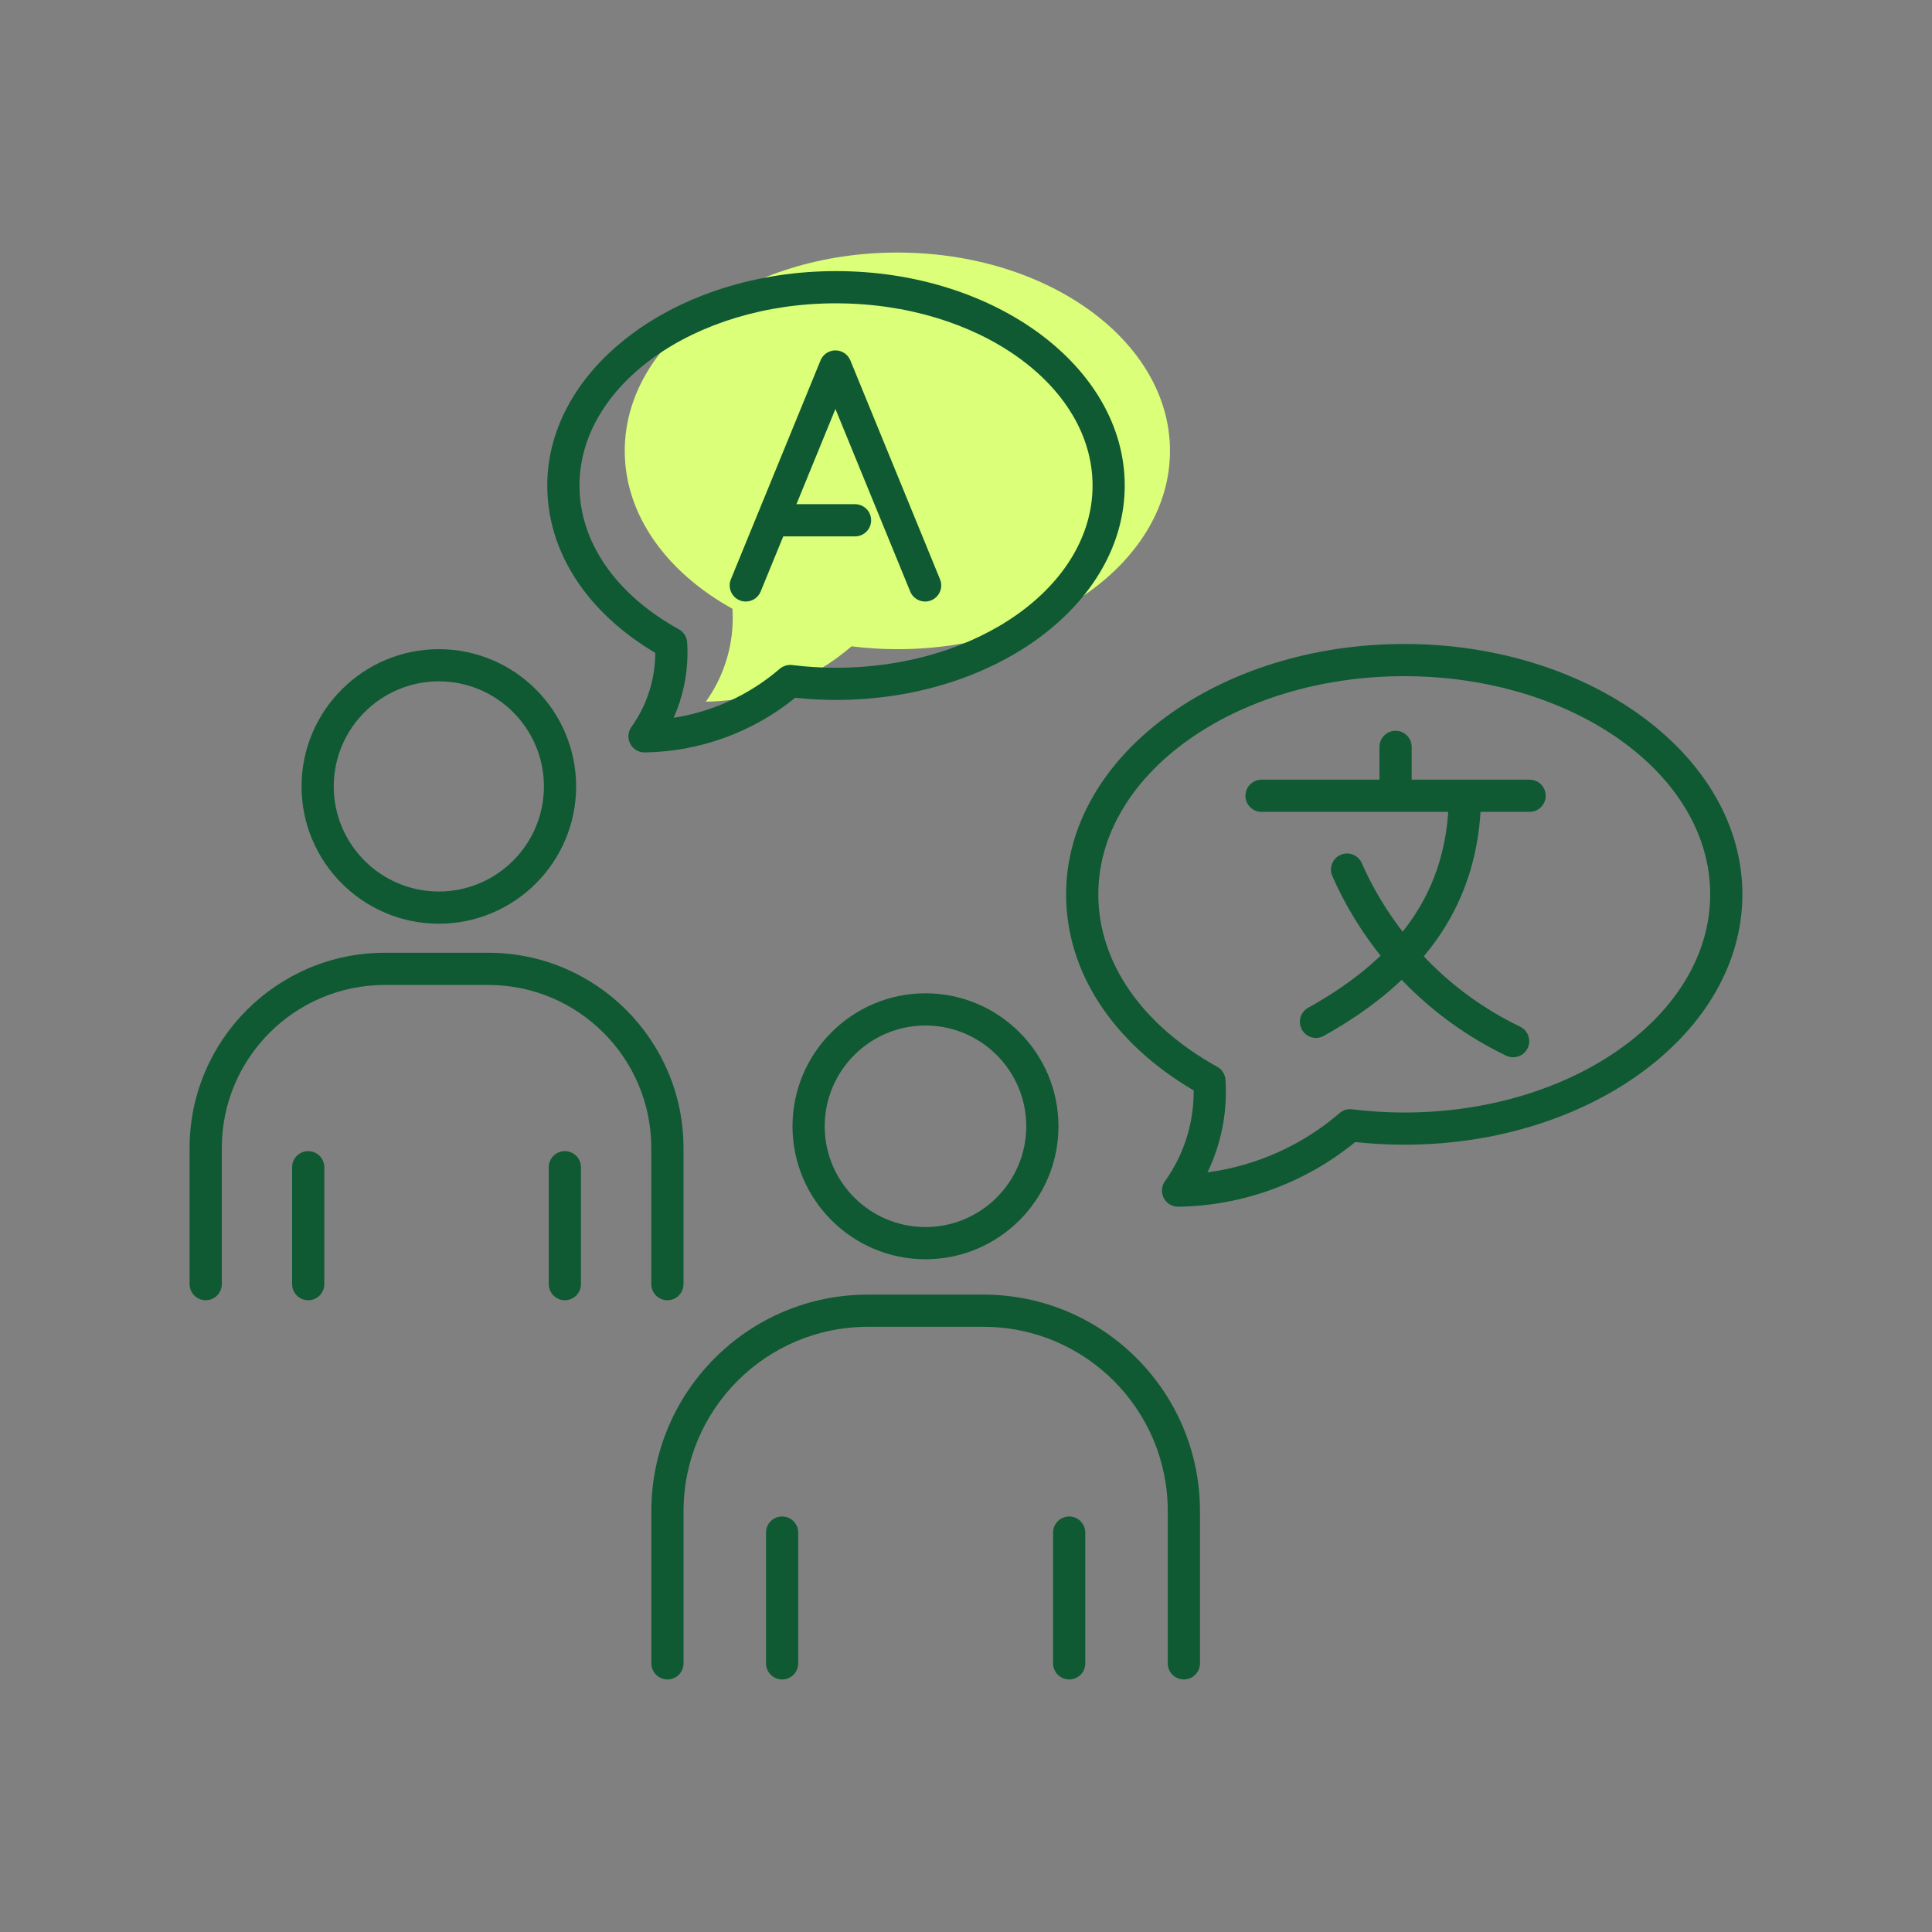 <?xml version="1.0" encoding="UTF-8"?><svg id="Icons_Final" xmlns="http://www.w3.org/2000/svg" viewBox="0 0 120 120"><rect x="0" y="0" width="120" height="120" fill="#808080" stroke="none"/><path d="m38.804,28.004c0-6.803,7.581-12.318,16.933-12.318,9.352,0,16.933,5.515,16.933,12.318,0,6.803-7.581,12.318-16.933,12.318-.97,0-1.92-.063-2.846-.177-2.436,2.1-5.593,3.388-9.05,3.437,1.05-1.469,1.671-3.267,1.671-5.21,0-.189-.007-.376-.019-.561-4.064-2.25-6.689-5.805-6.689-9.807Z" fill="#dbff78"/><path d="m27.257,57.374c-4.702,0-8.527-3.825-8.527-8.527,0-4.701,3.825-8.526,8.527-8.526s8.527,3.825,8.527,8.526c0,4.702-3.825,8.527-8.527,8.527Zm0-15.054c-3.6,0-6.527,2.928-6.527,6.526,0,3.6,2.928,6.527,6.527,6.527s6.527-2.928,6.527-6.527c0-3.599-2.928-6.526-6.527-6.526Z" fill="#0f5a33"/><path d="m57.483,78.215c-4.554,0-8.259-3.705-8.259-8.26,0-4.554,3.705-8.259,8.259-8.259,4.555,0,8.26,3.705,8.26,8.259,0,4.555-3.705,8.26-8.26,8.26Zm0-14.519c-3.451,0-6.259,2.808-6.259,6.259s2.808,6.26,6.259,6.26,6.26-2.809,6.26-6.26-2.809-6.259-6.26-6.259Z" fill="#0f5a33"/><path d="m40.031,46.735c-.372,0-.713-.206-.886-.536-.175-.334-.147-.738.072-1.045.965-1.351,1.478-2.94,1.483-4.601-4.271-2.536-6.708-6.3-6.708-10.396,0-7.344,8.045-13.318,17.934-13.318,9.888,0,17.933,5.975,17.933,13.318s-8.045,13.318-17.933,13.318c-.836,0-1.686-.045-2.533-.135-2.642,2.145-5.943,3.347-9.349,3.395h-.014Zm11.896-27.896c-8.786,0-15.934,5.077-15.934,11.318,0,3.504,2.25,6.76,6.174,8.932.299.165.492.472.514.812.013.207.021.415.021.625,0,1.414-.294,2.789-.86,4.057,2.423-.376,4.713-1.426,6.588-3.041.213-.184.502-.268.774-.234.91.112,1.826.169,2.724.169,8.785,0,15.933-5.077,15.933-11.318s-7.147-11.318-15.933-11.318Z" fill="#0f5a33"/><path d="m46.322,37.362c-.127,0-.255-.023-.379-.074-.511-.21-.756-.794-.547-1.305l5.569-13.598c.154-.376.52-.621.926-.621s.771.245.926.621l5.57,13.598c.209.511-.035,1.095-.547,1.305-.508.208-1.094-.035-1.305-.547l-4.645-11.339-4.644,11.339c-.159.387-.532.621-.926.621Z" fill="#0f5a33"/><path d="m53.107,33.316h-4.889c-.553,0-1-.447-1-1s.447-1,1-1h4.889c.553,0,1,.447,1,1s-.447,1-1,1Z" fill="#0f5a33"/><path d="m95.006,50.427h-16.65c-.553,0-1-.447-1-1s.447-1,1-1h16.65c.553,0,1,.447,1,1s-.447,1-1,1Z" fill="#0f5a33"/><path d="m86.681,50.36c-.553,0-1-.447-1-1v-2.971c0-.553.447-1,1-1s1,.447,1,1v2.971c0,.553-.447,1-1,1Z" fill="#0f5a33"/><path d="m81.738,64.468c-.352,0-.691-.185-.875-.514-.269-.482-.095-1.091.388-1.36,5.838-3.252,8.614-7.365,8.738-12.944.013-.544.458-.978,1-.978h.022c.552.013.989.47.978,1.022-.14,6.273-3.334,11.064-9.766,14.647-.153.085-.32.126-.485.126Z" fill="#0f5a33"/><path d="m93.983,65.669c-.146,0-.293-.031-.433-.099-4.81-2.312-8.645-6.274-10.797-11.155-.223-.505.006-1.096.512-1.318.506-.222,1.096.007,1.318.512,1.96,4.445,5.452,8.053,9.834,10.159.497.239.707.837.468,1.335-.172.357-.529.566-.902.566Z" fill="#0f5a33"/><path d="m73.169,74.951c-.372,0-.713-.206-.886-.536-.175-.334-.147-.738.072-1.045,1.169-1.636,1.786-3.562,1.786-5.574v-.069c-5.044-2.963-7.924-7.375-7.924-12.178,0-8.575,9.422-15.551,21.003-15.551s21.003,6.976,21.003,15.551-9.422,15.551-21.003,15.551c-1.007,0-2.03-.056-3.048-.165-3.098,2.537-6.982,3.96-10.99,4.017h-.014Zm14.052-32.953c-10.479,0-19.003,6.079-19.003,13.551,0,4.208,2.692,8.111,7.386,10.709.299.165.492.472.514.812.015.24.024.482.024.726,0,1.758-.391,3.463-1.141,5.02,3.019-.401,5.88-1.677,8.205-3.682.214-.185.496-.267.775-.234,1.08.133,2.17.2,3.239.2,10.479,0,19.003-6.079,19.003-13.551s-8.524-13.551-19.003-13.551Z" fill="#0f5a33"/><path d="m48.579,104.314c-.553,0-1-.447-1-1v-8.122c0-.553.447-1,1-1s1,.447,1,1v8.122c0,.553-.447,1-1,1Z" fill="#0f5a33"/><path d="m66.409,104.314c-.553,0-1-.447-1-1v-8.122c0-.553.447-1,1-1s1,.447,1,1v8.122c0,.553-.447,1-1,1Z" fill="#0f5a33"/><path d="m73.532,104.314c-.553,0-1-.447-1-1v-9.462c0-6.309-5.133-11.441-11.441-11.441h-7.193c-6.309,0-11.441,5.133-11.441,11.441v9.462c0,.553-.447,1-1,1s-1-.447-1-1v-9.462c0-7.411,6.03-13.441,13.441-13.441h7.193c7.411,0,13.441,6.03,13.441,13.441v9.462c0,.553-.447,1-1,1Z" fill="#0f5a33"/><path d="m19.144,80.76c-.553,0-1-.447-1-1v-7.261c0-.553.447-1,1-1s1,.447,1,1v7.261c0,.553-.447,1-1,1Z" fill="#0f5a33"/><path d="m35.084,80.76c-.553,0-1-.447-1-1v-7.261c0-.553.447-1,1-1s1,.447,1,1v7.261c0,.553-.447,1-1,1Z" fill="#0f5a33"/><path d="m41.453,80.76c-.553,0-1-.447-1-1v-8.459c0-5.582-4.541-10.123-10.123-10.123h-6.431c-5.582,0-10.123,4.541-10.123,10.123v8.459c0,.553-.447,1-1,1s-1-.447-1-1v-8.459c0-6.685,5.438-12.123,12.123-12.123h6.431c6.685,0,12.123,5.438,12.123,12.123v8.459c0,.553-.447,1-1,1Z" fill="#0f5a33"/></svg>